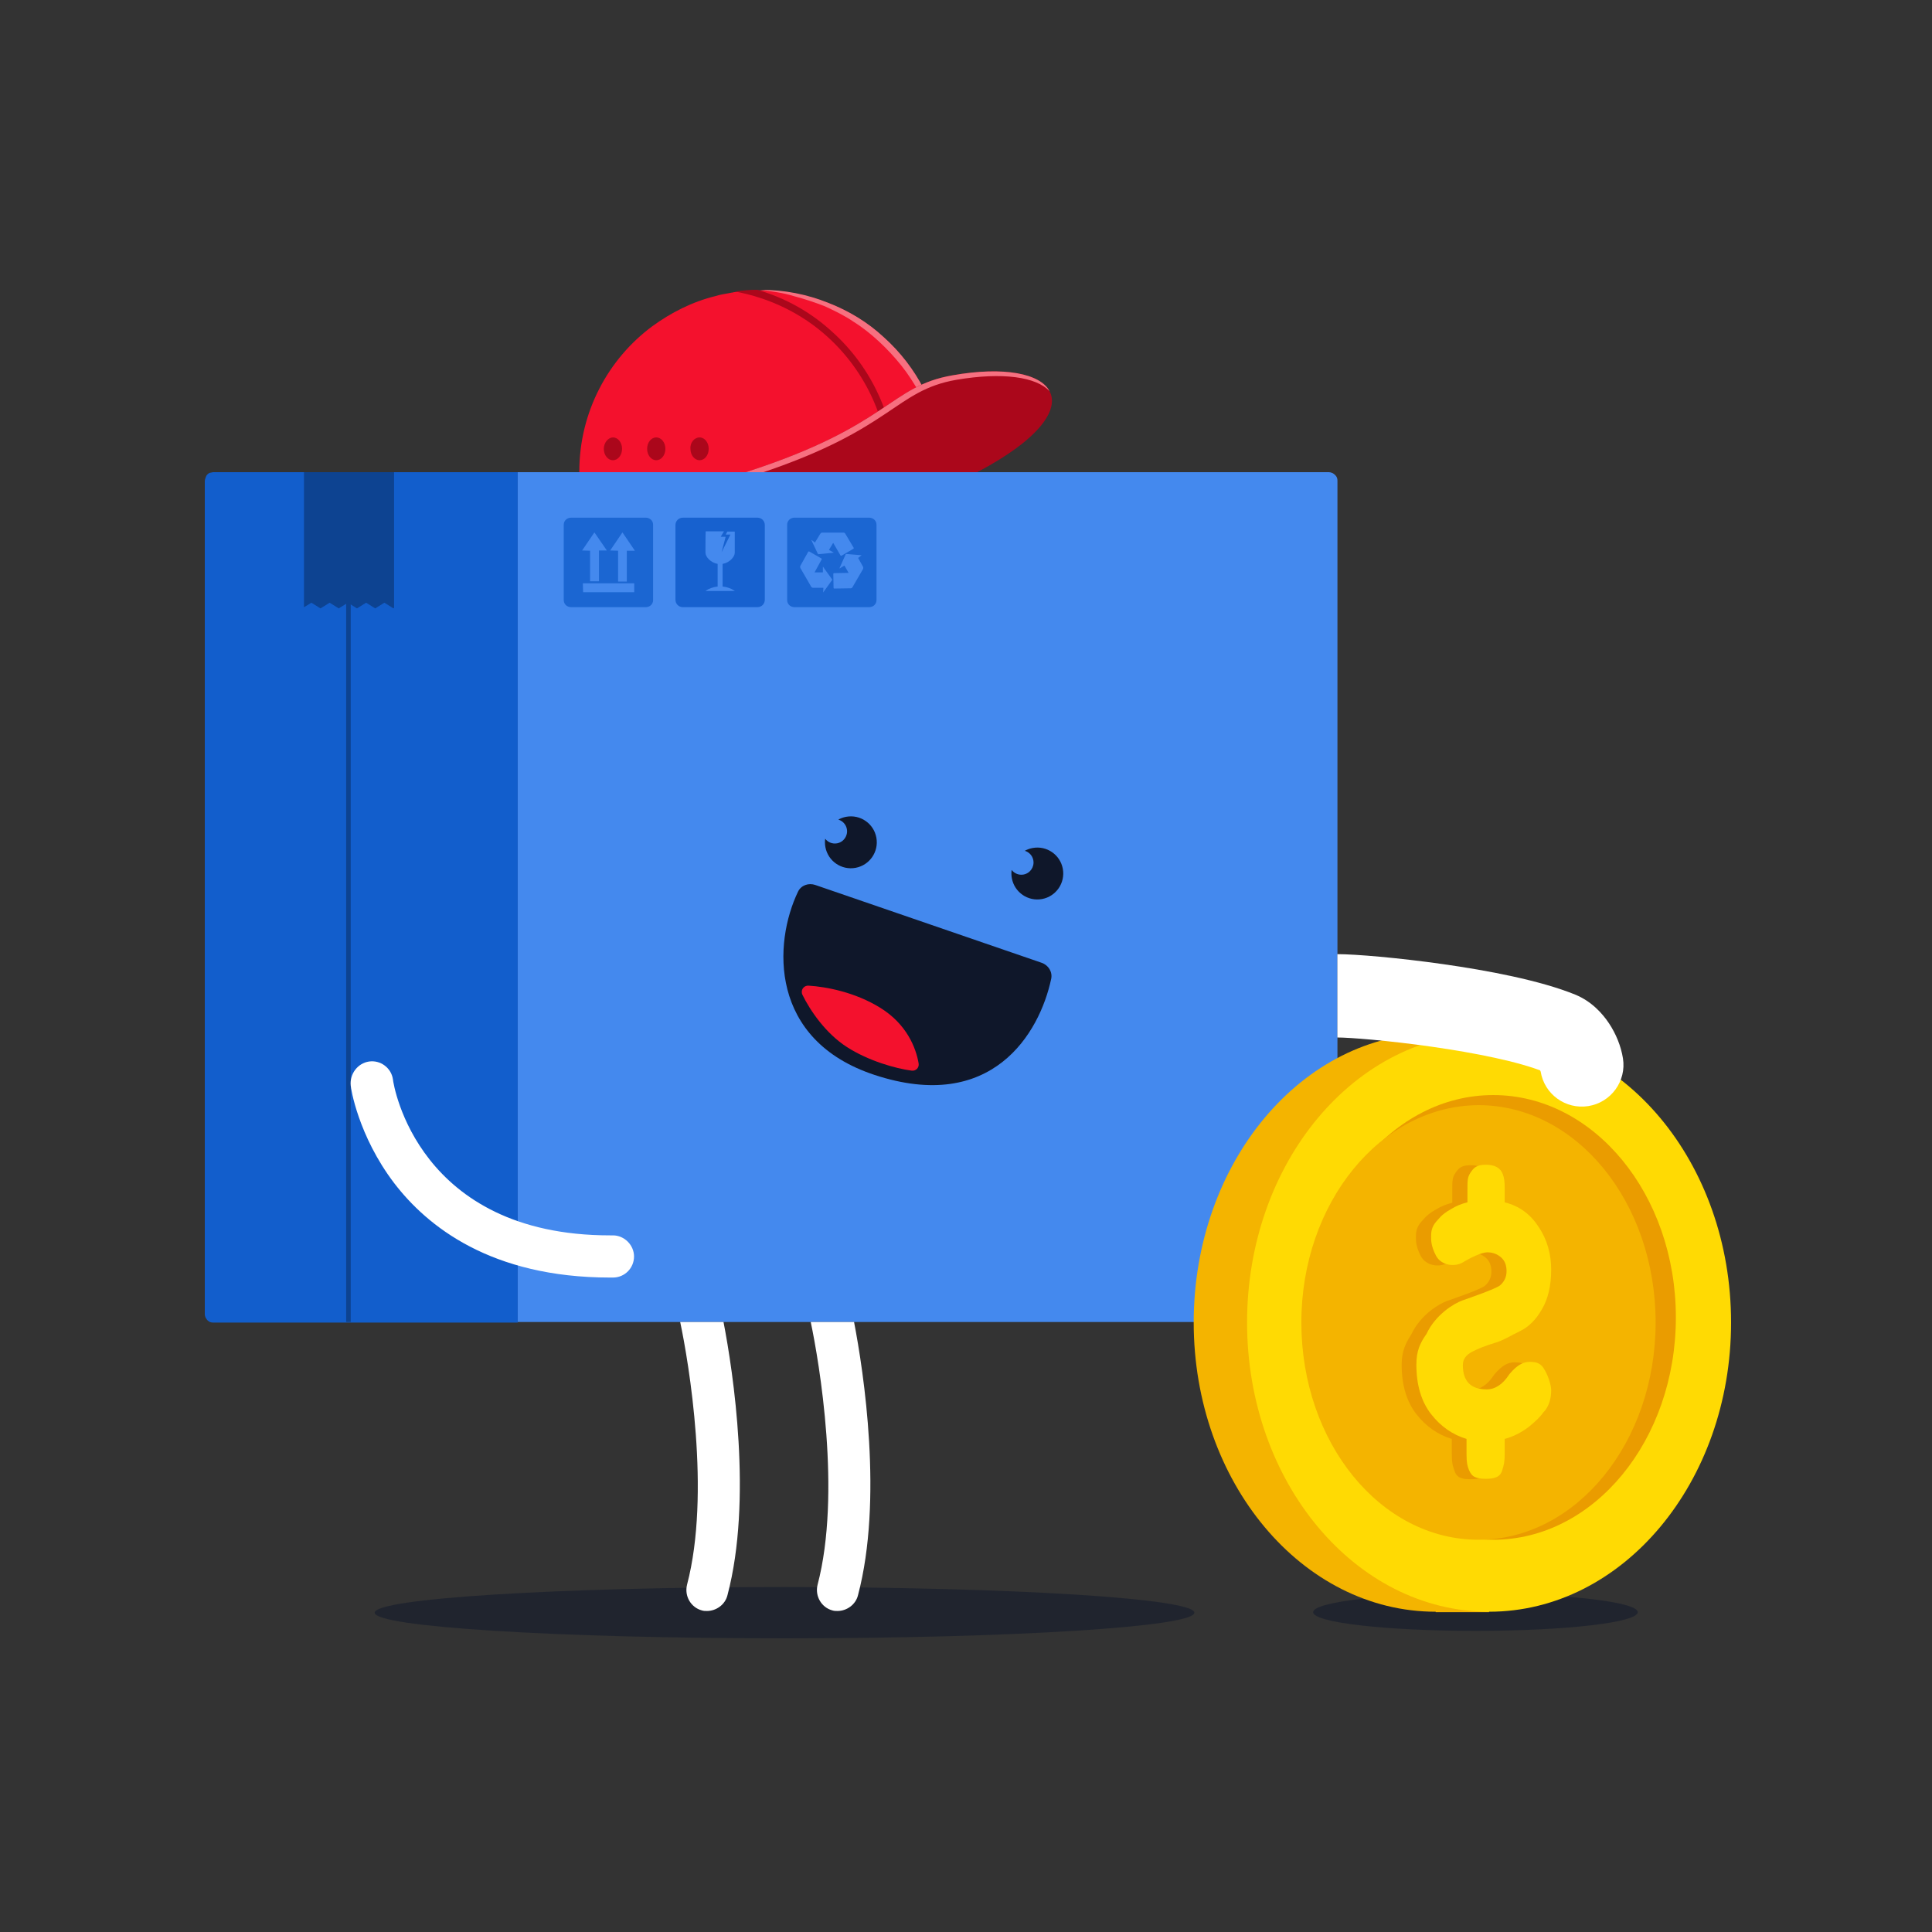 <svg fill="none" height="255" viewBox="0 0 255 255" width="255" xmlns="http://www.w3.org/2000/svg" xmlns:xlink="http://www.w3.org/1999/xlink"><rect x="0" y="0" width="255" height="255" fill="#333333" stroke="none"/><clipPath id="a"><path d="m0 0h70.926v76.422h-70.926z" transform="matrix(-1 0 0 1 228.48 136.366)"/></clipPath><path d="m49.451 212.855c0 1.88 24.226 3.385 54.095 3.385 29.87 0 54.096-1.505 54.096-3.385 0-1.881-24.226-3.386-54.096-3.386-29.869 0-54.095 1.505-54.095 3.386z" fill="#0f172a" opacity=".5"/><path d="m173.315 212.789c0 1.369 9.596 2.465 21.426 2.465s21.425-1.096 21.425-2.465c0-1.37-9.595-2.466-21.425-2.466s-21.426 1.096-21.426 2.466z" fill="#0f172a" opacity=".5"/><path d="m27.03 63.527v109.908c0 .376.226.752.451.903.15.15.376.226.677.226h40.177v-112.241h-40.177c-.15 0-.301.075-.452.075-.226.075-.451.301-.527.527-.075.226-.15.376-.15.602z" fill="#125ecc"/><path d="m45.689 62.323h.602v112.165h-.602z" fill="#0d4391"/><path d="m40.121 62.323v17.829l.978-.602 1.204.752 1.204-.752 1.204.752 1.204-.752 1.204.752 1.204-.752 1.204.752 1.204-.752 1.204.752.075-.075v-17.904z" fill="#0d4391"/><path d="m68.335 62.323v112.165h106.838c.451 0 .902-.225 1.128-.602.151-.225.226-.526.226-.827v-109.608c0-.301-.075-.527-.301-.752-.226-.226-.527-.376-.828-.376z" fill="#4489ee"/><path clip-rule="evenodd" d="m133.525 114.822c.357.465.956.718 1.571.604.875-.163 1.452-1.004 1.29-1.88-.114-.616-.564-1.085-1.126-1.251.313-.174.659-.3 1.031-.369 1.858-.346 3.643.881 3.987 2.741s-.883 3.648-2.74 3.994c-1.858.346-3.644-.882-3.988-2.742-.069-.372-.075-.742-.025-1.097z" fill="#0f172a" fill-rule="evenodd"/><path clip-rule="evenodd" d="m108.915 110.703c.357.466.956.719 1.572.604.874-.163 1.451-1.004 1.289-1.879-.114-.617-.564-1.085-1.126-1.252.313-.173.659-.3 1.031-.369 1.858-.346 3.643.882 3.987 2.742.345 1.86-.882 3.648-2.74 3.993-1.858.346-3.644-.882-3.988-2.742-.069-.372-.075-.741-.025-1.097z" fill="#0f172a" fill-rule="evenodd"/><path d="m107.605 116.804 29.873 10.27c.897.308 1.464 1.204 1.265 2.131-1.541 7.19-7.806 17.787-23.313 12.671-13.954-4.603-13.355-17.414-10.1-24.191.405-.842 1.391-1.185 2.275-.881z" fill="#0f172a"/><path d="m116.201 133.026c3.474 2.154 4.697 5.271 5.047 7.33.095.561-.362 1.031-.926.956-2.102-.278-5.692-1.282-8.544-3.118-2.806-1.807-4.849-4.815-5.863-6.886-.294-.602.149-1.255.817-1.212 2.316.146 6.115.85 9.469 2.93z" fill="#f4112d"/><path clip-rule="evenodd" d="m114.705 80.138c.557 0 .983-.404.983-.933v-9.947c0-.528-.426-.933-.983-.933h-9.829c-.557 0-.982.404-.982.933v9.947c0 .528.425.933.982.933zm-4.882-3.576-1.179 1.641.033-.591c0-.033-.033-.033-.033-.033h-1.343c-.099 0-.197-.066-.23-.131l-1.441-2.494c-.033-.098-.033-.197 0-.263l1.048-1.87c.033-.033.099-.066.131-.033l1.606.919c.032.033.065.098.032.131l-.917 1.673c-.033.033 0 .033 0 .033h1.048c.033 0 .033-.033.033-.033v-.689h.033l1.179 1.641c.033.033.033.066 0 .098zm-1.539-6.136-.721 1.181-.426-.328c-.033 0-.033.033-.033.033l.852 1.805s.033.033.066.033l1.998-.197v-.033l-.59-.328v-.033l.524-.886h.033l.95 1.641c.033.033.066.066.131.033l1.573-.919c.033-.033.065-.098.033-.131l-1.114-1.87c-.066-.098-.131-.131-.23-.131h-2.817c-.098 0-.164.066-.229.131zm5.635 4.397-.656-1.181.426-.328c.033 0 .033-.033 0-.033l-1.998-.164c-.033 0-.066 0-.066.033l-.819 1.837c0 .033.033.033.033.033l.59-.361h.033l.524.919c.032.033 0 .033 0 .033l-1.9.033c-.066 0-.099.066-.099.099l.033 1.837c0 .066.033.098.098.098l2.163-.033c.098 0 .196-.066.229-.131l1.409-2.428c.032-.098.032-.197 0-.263z" fill="#125ecc" fill-rule="evenodd" opacity=".81"/><path d="m90.134 68.326h9.829c.557 0 .983.427.983.984v9.843c0 .558-.426.984-.983.984h-9.829c-.557 0-.983-.427-.983-.984v-9.843c0-.558.426-.984.983-.984zm2.981 4.626c0 .558.688 1.312 1.605 1.476v2.986c-.59.066-1.147.263-1.573.558v.033h3.8c.033 0 .033-.033 0-.033-.426-.295-.95-.492-1.573-.558v-2.986c.917-.164 1.605-.919 1.605-1.476 0 0 0-2.592 0-2.789h-.983l-.197.361v.033h.59s.033 0 0 .033l-1.147 2.297.524-2.002v-.033h-.623s-.033 0 0-.033l.393-.656v-.033h-2.392c-.033.23-.033 2.789-.033 2.822z" fill="#125ecc" opacity=".9"/><path clip-rule="evenodd" d="m85.219 80.138c.557 0 .983-.404.983-.933v-9.947c0-.528-.426-.933-.983-.933h-9.829c-.557 0-.983.404-.983.933v9.947c0 .528.426.933.983.933zm-1.54-1.969h-6.716l-.033-1.148c0-.033.033-.033.033-.033h6.716c.033 0 .033.033.033.033v1.116c0 .033-.033.033-.033.033zm-1.54-7.875-1.605 2.362 1.048.033v4.069h1.147v-4.069h1.048v-.033l-1.605-2.362zm-3.702 0-1.605 2.362 1.048.033v4.003c0 .033.033.033.033.033h1.114c.033 0 .033-.033.033-.033v-4.036h1.016v-.033l-1.605-2.33z" fill="#125ecc" fill-rule="evenodd" opacity=".81"/><path d="m76.461 62.248v.075h48.001v-.075c0-.752 0-1.505-.075-2.257-.602-6.169-3.461-11.585-7.824-15.497-2.107-1.956-4.59-3.461-7.298-4.514-2.709-1.053-5.643-1.655-8.803-1.655h-.076c-.15 0-.3 0-.451 0-.978 0-1.956.075-2.934.226-.15 0-.301.075-.451.075-.677.15-1.429.226-2.107.451-3.085.752-5.869 2.182-8.351 3.987-5.793 4.288-9.63 11.284-9.63 19.183z" fill="#f4112d"/><g fill="#ab071b"><path d="m97.001 38.476c4.514.828 8.803 2.859 12.264 6.018 5.04 4.589 7.975 11.059 8.125 17.829h.903c-.15-7.071-3.16-13.767-8.427-18.506-2.859-2.633-6.244-4.514-9.931-5.567-.978 0-1.956.075-2.934.226z"/><path d="m92.336 57.734c.677 0 1.204.677 1.204 1.505s-.527 1.505-1.204 1.505c-.677 0-1.204-.677-1.204-1.505-.075-.828.527-1.505 1.204-1.505z"/><path d="m86.618 57.734c.677 0 1.204.677 1.204 1.505s-.527 1.505-1.204 1.505c-.677 0-1.204-.677-1.204-1.505s.527-1.505 1.204-1.505z"/><path d="m80.9 57.734c.677 0 1.204.677 1.204 1.505s-.527 1.505-1.204 1.505c-.677 0-1.204-.677-1.204-1.505s.602-1.505 1.204-1.505z"/></g><path d="m100.386 38.25s.076.075 0 0c1.505.226 2.935.376 4.364.828 1.43.376 2.784.828 4.138 1.354 1.279.602 2.558 1.204 3.762 2.031 1.204.752 2.333 1.655 3.386 2.633 1.053.978 2.031 2.031 2.934 3.16.903 1.128 1.655 2.332 2.408 3.611.677 1.279 1.279 2.558 1.805 3.912.527 1.354.828 2.783 1.204 4.213h.075c-.601-6.169-3.46-11.585-7.824-15.497-2.107-1.956-4.59-3.461-7.298-4.514-2.784-1.128-5.794-1.73-8.954-1.73z" fill="#f77080"/><path d="m98.43 62.323h30.547c8.276-4.363 10.834-8.275 9.555-10.682-1.204-2.332-6.019-3.31-12.79-2.106-8.352 1.429-8.352 6.695-27.312 12.789z" fill="#ab071b"/><path d="m98.43 62.323h2.333c17.154-5.793 17.38-10.758 25.43-12.187 6.169-1.053 10.608-.376 12.339 1.505-1.204-2.332-6.019-3.31-12.79-2.106-8.352 1.429-8.352 6.695-27.312 12.789z" fill="#f77080"/><path d="m80.524 168.621h.376c1.58 0 2.784-1.279 2.784-2.784 0-1.504-1.279-2.783-2.784-2.783-.15 0-.226 0-.376 0-25.355 0-28.59-19.785-28.665-20.613-.226-1.504-1.655-2.558-3.16-2.332-1.505.226-2.558 1.655-2.408 3.16 0 .301.978 6.62 5.718 12.864 4.364 5.717 12.79 12.488 28.515 12.488z" fill="#fff"/><path d="m90.681 209.168c-.376 1.505.527 3.01 1.956 3.386.226.075.451.075.677.075 1.204 0 2.408-.828 2.708-2.106 3.311-12.564.752-29.415-.527-36.035h-5.718c1.129 5.341 4.063 22.644.903 34.68z" fill="#fff"/><path d="m107.91 209.168c-.376 1.505.527 3.01 1.956 3.386.226.075.452.075.678.075 1.203 0 2.407-.828 2.708-2.106 3.311-12.564.752-29.415-.527-36.035h-5.718c1.129 5.341 4.063 22.644.903 34.68z" fill="#fff"/><g clip-path="url(#a)"><path d="m189.495 212.728c-17.641 0-31.941-17.094-31.941-38.181 0-21.086 14.3-38.181 31.941-38.181 17.64 0 31.941 17.095 31.941 38.181 0 21.087-14.301 38.181-31.941 38.181z" fill="#f4b400"/><path d="m189.495 136.366h7.044v76.423h-7.044z" fill="#f4b400"/><path d="m196.539 212.728c-17.641 0-31.941-17.094-31.941-38.181 0-21.086 14.3-38.181 31.941-38.181 17.64 0 31.941 17.095 31.941 38.181 0 21.087-14.301 38.181-31.941 38.181z" fill="#ffda03"/><path d="m172.978 173.882c0 16.216 10.809 29.346 24.107 29.346 13.299 0 24.108-13.13 24.108-29.346s-10.809-29.347-24.108-29.347c-13.298 0-24.107 13.131-24.107 29.347z" fill="#ea9c00"/><path d="m171.763 174.547c0 15.853 10.445 28.681 23.379 28.681 12.874 0 23.379-12.828 23.379-28.681s-10.444-28.681-23.379-28.681c-12.873.061-23.379 12.889-23.379 28.681z" fill="#f4b400"/><path d="m185.001 180.114c0 2.723.668 4.901 1.943 6.535 1.276 1.634 2.855 2.723 4.676 3.268v1.996c0 1.211.122 1.574.304 2.058.121.484.364.847.729 1.028.364.182.85.242 1.457.242s1.093-.06 1.457-.242c.365-.181.608-.484.729-.968.182-.605.304-.968.304-2.118v-1.936c1.153-.302 2.246-.847 3.157-1.573s1.579-1.392 1.944-1.936c0 0 1.032-.848 1.032-2.905 0-.726-.425-2.057-1.032-2.965-.486-.726-1.154-.786-1.822-.786s-1.518.242-2.672 1.633c-.85 1.332-1.883 1.997-2.976 1.997-2.125 0-3.157-1.089-3.157-3.207 0-.786.425-1.331 1.214-1.755.79-.423 1.761-.786 2.915-1.149 1.154-.303 2.247-1.029 3.401-1.573 1.153-.545 2.125-1.513 2.914-2.905.79-1.331 1.215-3.086 1.215-5.204 0-2.117-.547-3.993-1.64-5.627-1.093-1.694-2.55-2.783-4.493-3.267v-1.634c0-1.21-.061-1.513-.243-2.057-.304-.847-1.033-1.271-2.247-1.271-.789 0-1.336.181-1.7.605-.365.424-.608.847-.668 1.271-.061.423-.061.605-.061 1.452v1.634c-.789.181-1.518.484-2.186.907-.668.363-1.093.726-1.336.968l-.547.606c-.728.786-.728 1.573-.728 2.057 0 .544 0 1.27.668 2.541.668 1.21 2.368 1.513 3.522.847.971-.605 2.489-1.331 3.218-1.331s1.336.242 1.822.666c.486.423.729 1.028.729 1.815s-.304 1.392-.851 1.876c-.607.484-3.947 1.633-4.979 1.996-1.032.364-3.522 1.816-4.737 4.418-.728 1.149-1.275 2.178-1.275 3.993z" fill="#ea9c00"/><path d="m186.944 180.114c0 2.723.668 4.901 1.944 6.535 1.275 1.634 2.854 2.723 4.675 3.268v1.996c0 1.21.122 1.574.304 2.058s.486.847.789.968c.365.181.851.242 1.458.242s1.093-.061 1.457-.242c.365-.182.607-.484.729-.968.182-.605.304-.969.304-2.118v-1.936c1.153-.303 2.186-.848 3.157-1.574.911-.726 1.579-1.391 1.943-1.936 0 0 1.033-.847 1.033-2.904 0-.726-.425-2.058-1.033-2.965-.485-.726-1.153-.787-1.821-.787s-1.518.242-2.672 1.634c-.85 1.331-1.883 1.997-2.976 1.997-2.125 0-3.157-1.09-3.157-3.207 0-.787.425-1.332 1.214-1.755.79-.424 1.761-.787 2.915-1.15 1.154-.302 2.247-1.028 3.4-1.573 1.154-.545 2.126-1.513 2.915-2.904.79-1.332 1.215-3.086 1.215-5.204s-.547-3.994-1.64-5.627c-1.093-1.695-2.55-2.784-4.493-3.268v-1.634c0-1.21-.061-1.512-.243-2.057-.304-.847-1.033-1.271-2.247-1.271-.79 0-1.336.182-1.7.606-.365.423-.608.847-.668 1.27-.061.424-.061.605-.061 1.452v1.634c-.79.182-1.518.484-2.186.908-.668.363-1.093.726-1.336.968l-.547.605c-.728.787-.728 1.573-.728 2.057 0 .545 0 1.271.668 2.542.668 1.21 2.368 1.512 3.522.847.971-.605 2.489-1.331 3.218-1.331s1.336.242 1.822.665c.486.424.728 1.029.728 1.815 0 .787-.303 1.392-.85 1.876-.607.484-3.947 1.634-4.979 1.997s-3.522 1.815-4.737 4.417c-.85 1.21-1.336 2.239-1.336 4.054z" fill="#ffda03"/></g><path d="m205.823 136.366 2.072-5.094zm8.387 3.33c.476 3-1.571 5.818-4.571 6.294-3 .475-5.817-1.571-6.293-4.572zm-37.693-13.76c2.358 0 8.016.474 13.95 1.318 5.863.834 12.802 2.137 17.428 4.018l-4.144 10.189c-3.255-1.323-8.999-2.486-14.833-3.316-5.764-.82-10.819-1.209-12.401-1.209zm31.378 5.336c2.146.872 3.598 2.476 4.478 3.803.905 1.364 1.579 2.988 1.837 4.621l-10.864 1.722c.011.072.016.055-.018-.031-.033-.08-.077-.163-.121-.23-.046-.069-.058-.069-.006-.022.049.045.224.194.55.326z" fill="#fff"/></svg>